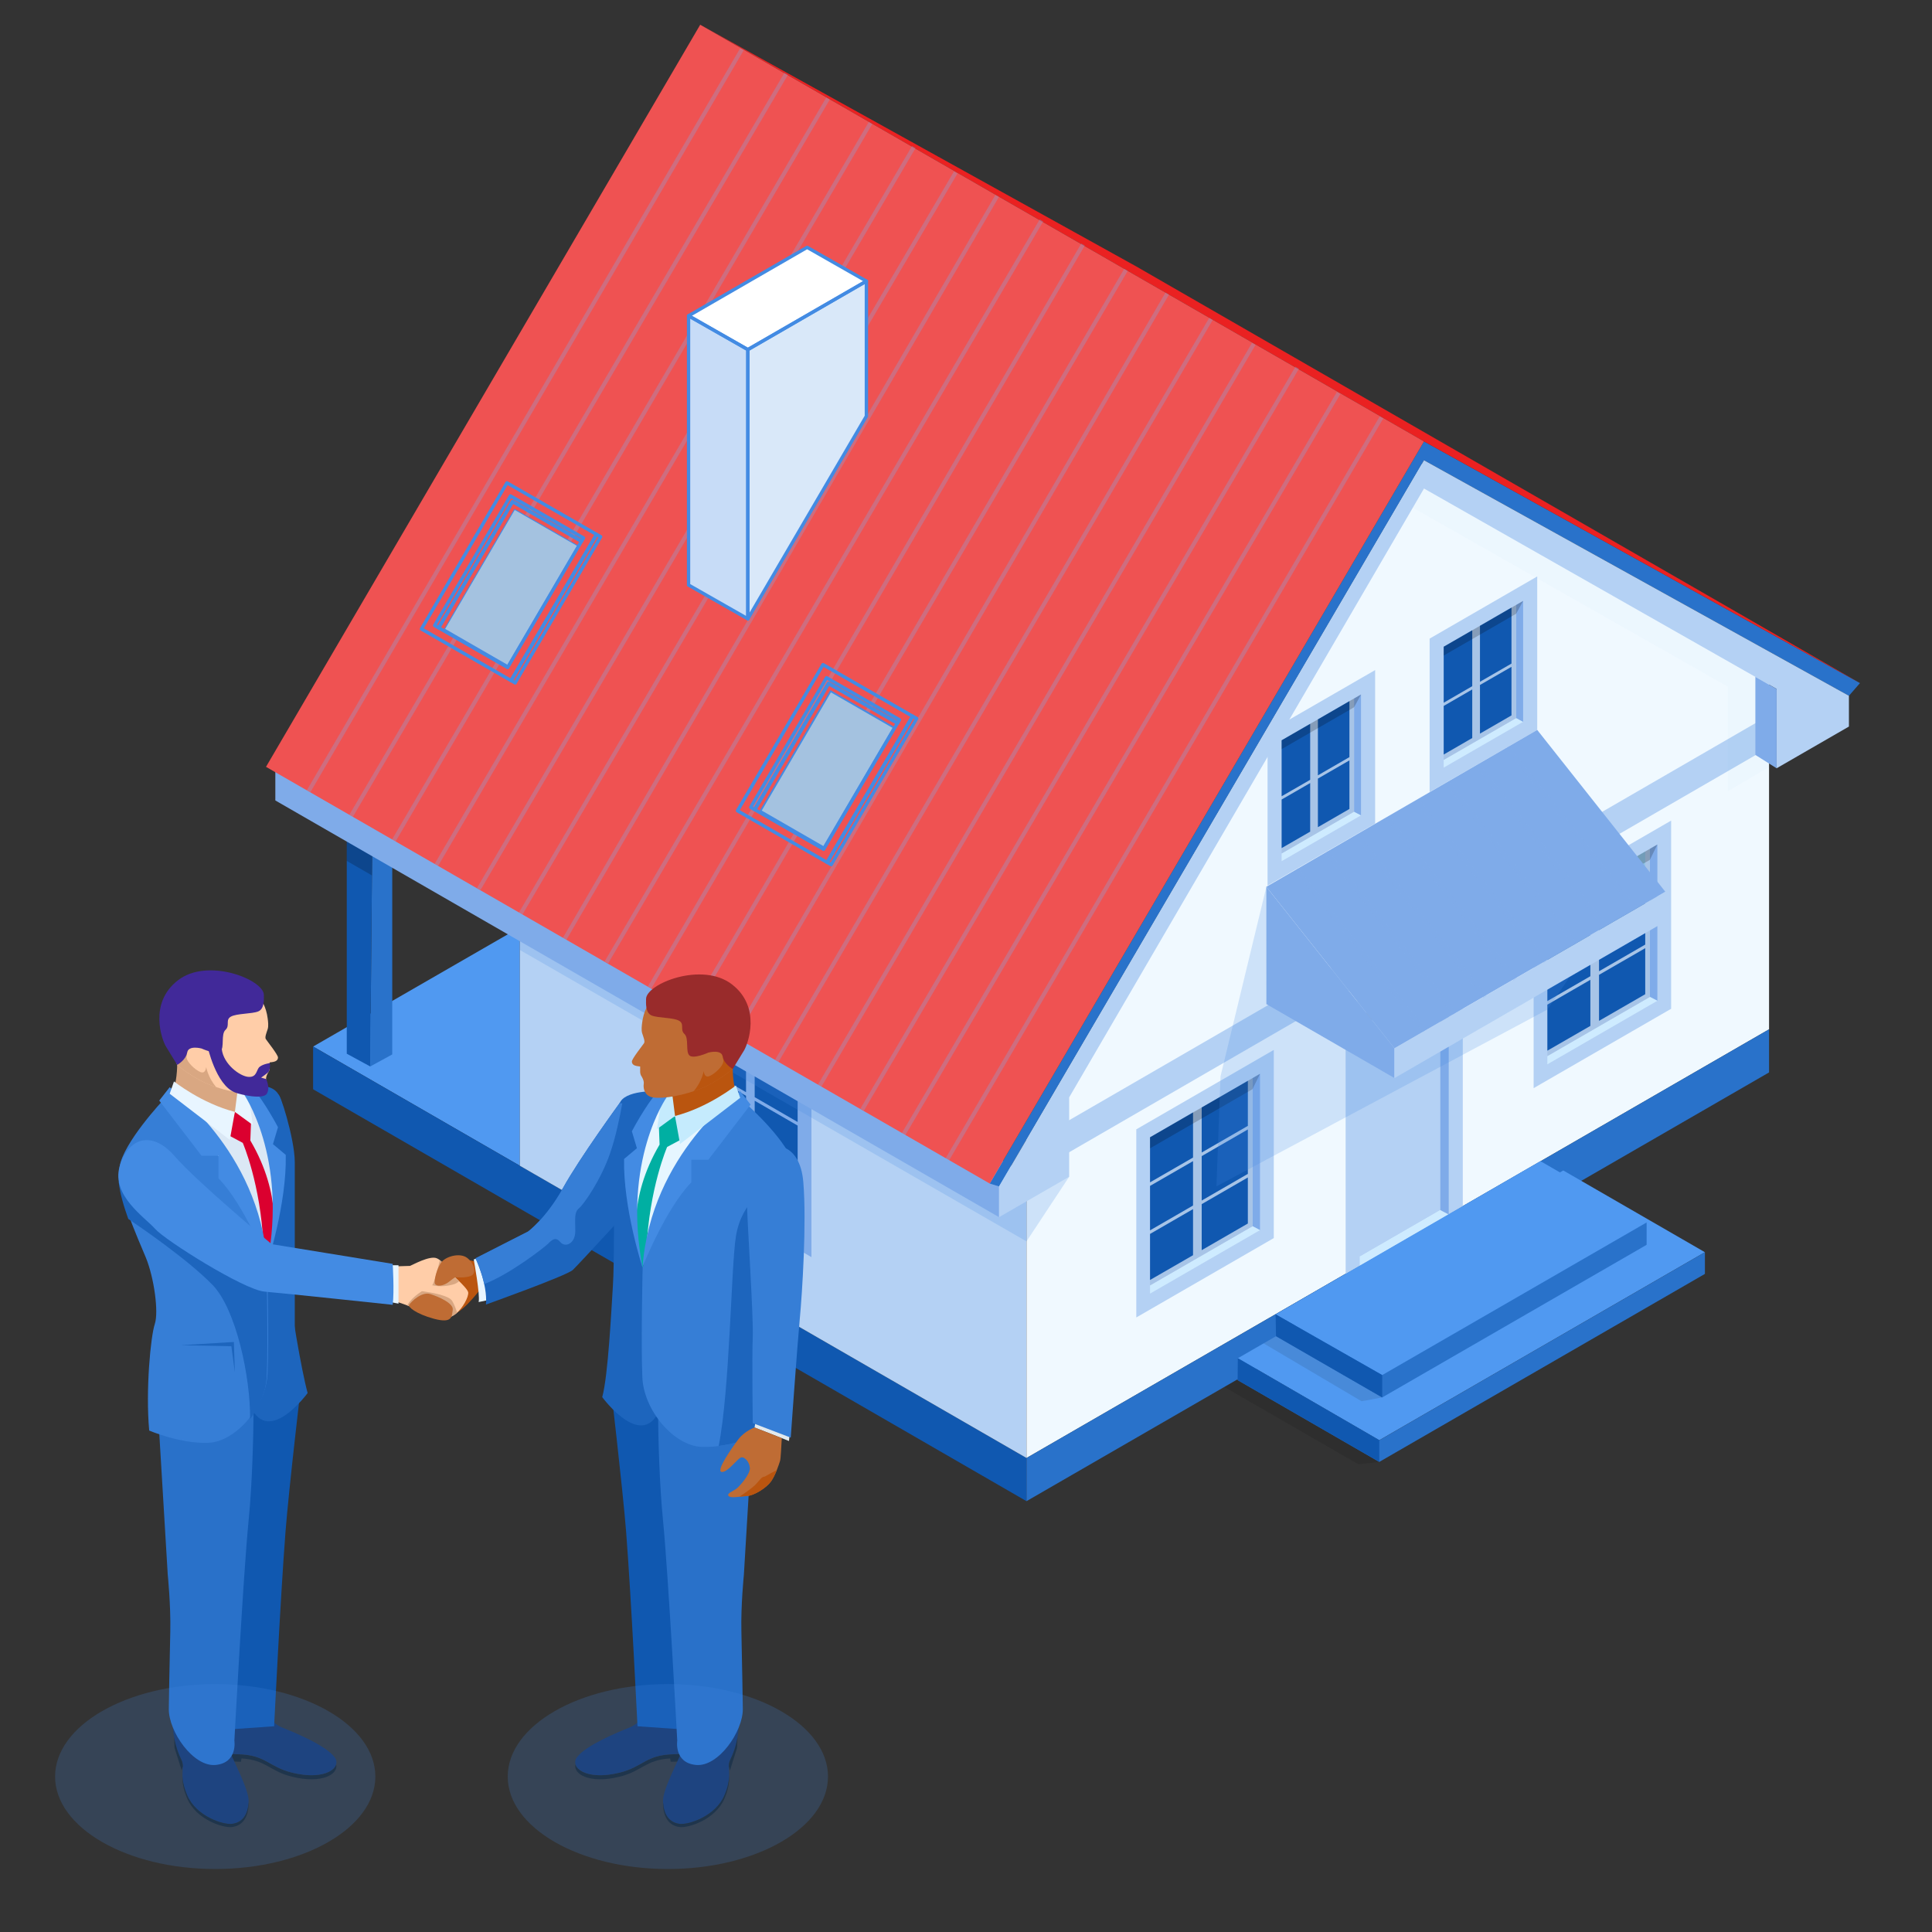 <svg xmlns="http://www.w3.org/2000/svg" xmlns:xlink="http://www.w3.org/1999/xlink" id="Calque_1" x="0px" y="0px" viewBox="0 0 350 350" style="enable-background:new 0 0 350 350;" xml:space="preserve"><rect x="0" y="0" width="350" height="350" fill="#333333" stroke="none"/><style type="text/css">	.st0{fill:#7FABE9;}	.st1{opacity:0.1;}	.st2{fill:#5099F1;}	.st3{fill:#1058B0;}	.st4{fill:#B4D1F4;}	.st5{fill:#CEEBFF;}	.st6{opacity:0.2;}	.st7{fill:#F0F9FF;}	.st8{fill:#2972CA;}	.st9{opacity:0.2;fill:#438BE3;}	.st10{fill:#A7C4E7;}	.st11{fill:#8FC3E6;}	.st12{fill:#EA2121;}	.st13{fill:#EF5252;}	.st14{opacity:0.3;}	.st15{fill:#FFFFFF;}	.st16{fill:#438BE3;}	.st17{fill:#A4C2E0;}	.st18{fill:#172127;}	.st19{fill:#153368;}	.st20{fill:#2971C9;}	.st21{fill:#1D65BD;}	.st22{fill:#BA550F;}	.st23{fill:#FFCDA8;}	.st24{fill:#D9A782;}	.st25{fill:#BF6C34;}	.st26{fill:#E8F5FF;}	.st27{fill:#367ED6;}	.st28{fill:#E6F6FF;}	.st29{fill:#DBE8F5;}	.st30{fill:#DB002F;}	.st31{fill:#412999;}	.st32{fill:#00AFA2;}	.st33{fill:#C5EBFD;}	.st34{fill:#992B2B;}	.st35{fill:#E2E9ED;}	.st36{opacity:0.2;fill:#438AE2;}</style><g>	<g>		<g>			<g>				<polygon class="st0" points="293.28,131.78 289.42,129.59 289.42,143.73 293.28,146.15     "></polygon>			</g>			<polygon class="st1" points="249.87,264.84 246.09,265.27 221.79,251.26 224.21,249.86    "></polygon>			<polygon class="st2" points="56.73,189.59 94.18,211.19 94.18,168    "></polygon>			<polygon class="st3" points="56.72,189.58 56.72,197.33 185.96,271.95 185.96,264.13    "></polygon>			<g>				<polygon class="st4" points="94.18,159.77 94.18,211.19 185.96,264.13 185.96,212.79     "></polygon>			</g>			<g>				<polygon class="st0" points="122.08,213.35 147,227.74 147,193.65 122.08,179.27     "></polygon>				<polygon class="st4" points="124.58,183.59 125.94,184.38 125.94,211.2 124.58,211.91     "></polygon>				<polygon class="st5" points="125.94,211.2 144.5,221.92 144.5,223.41 124.58,211.91     "></polygon>				<polygon class="st0" points="125.94,184.38 144.5,195.09 144.5,221.92 125.94,211.2     "></polygon>				<g>					<polygon class="st3" points="126.78,193.68 135.15,198.51 135.15,206.55 126.78,201.72      "></polygon>					<polygon class="st3" points="126.78,184.86 135.15,189.69 135.15,197.86 126.78,193.03      "></polygon>					<polygon class="st3" points="144.5,211.95 136.72,207.46 136.72,199.41 144.5,203.91      "></polygon>					<polygon class="st3" points="136.72,190.6 144.5,195.09 144.5,203.26 136.72,198.76      "></polygon>					<polygon class="st3" points="135.15,207.2 135.15,215.55 126.78,210.72 126.78,202.37      "></polygon>					<polygon class="st3" points="144.5,220.95 136.72,216.45 136.72,208.11 144.5,212.6      "></polygon>				</g>				<polygon class="st6" points="124.58,183.59 144.5,195.09 144.5,197.09 125.94,186.38     "></polygon>			</g>			<g>				<polygon class="st7" points="257.55,84.09 185.96,206.44 185.96,264.13 320.48,186.47 320.48,122.02     "></polygon>			</g>			<g>				<polygon class="st8" points="71.06,150.93 67.43,153.02 67.07,193.2 71.06,191.02     "></polygon>				<polygon class="st3" points="62.82,150.36 62.82,190.89 67.07,193.2 67.43,153.02     "></polygon>				<polygon class="st6" points="62.82,155.96 67.38,158.59 67.43,153.02 62.82,150.36     "></polygon>			</g>			<polygon class="st9" points="94.18,172.1 185.96,224.89 193.69,213.18 185.96,212.79 94.18,159.77    "></polygon>			<polygon class="st0" points="180.99,220.5 49.88,145.01 49.88,139.44 180.99,214.93    "></polygon>			<polygon class="st8" points="185.96,271.95 320.48,194.28 320.48,186.47 185.96,264.13    "></polygon>			<polygon class="st4" points="185.96,213.21 320.48,135.38 320.48,129.58 185.96,207.41    "></polygon>			<g>				<polygon class="st4" points="265,218.53 243.78,230.79 243.77,182.71 265,170.45     "></polygon>				<polygon class="st5" points="260.89,219.19 246.33,227.6 246.33,229.32 262.45,220.01     "></polygon>				<polygon class="st0" points="260.89,175.77 260.89,219.19 262.45,220.01 262.45,174.88     "></polygon>				<polygon class="st4" points="260.89,175.77 246.33,184.18 246.33,227.6 260.89,219.19     "></polygon>				<polygon class="st6" points="262.45,174.88 246.33,184.18 246.33,186.08 260.89,177.67     "></polygon>			</g>			<g>				<polygon class="st2" points="308.86,226.85 283.2,212.04 224.24,246.06 249.87,260.91     "></polygon>				<polygon class="st8" points="249.87,260.91 224.24,246.06 224.21,250.02 249.87,264.84 308.86,230.78 308.86,226.85     "></polygon>				<polygon class="st2" points="298.3,221.46 279.06,210.35 231.09,238.11 250.4,249.11     "></polygon>				<polygon class="st8" points="250.4,249.11 231.09,238.11 231.16,242.06 250.4,253.16 298.3,225.51 298.3,221.46     "></polygon>				<polygon class="st3" points="224.24,246.06 224.21,250.02 249.87,264.84 249.87,260.91     "></polygon>				<polygon class="st3" points="231.09,238.11 231.16,242.06 250.4,253.16 250.4,249.11     "></polygon>			</g>			<g>				<polygon class="st4" points="278.48,104.43 258.99,115.69 258.99,143.49 278.48,132.23     "></polygon>				<polygon class="st5" points="274.67,130.08 261.54,137.66 261.54,139.06 275.93,130.76     "></polygon>				<polygon class="st0" points="274.67,109.59 274.67,130.08 275.93,130.76 275.93,108.86     "></polygon>				<polygon class="st10" points="274.67,130.08 274.67,109.59 261.54,117.16 261.54,137.66     "></polygon>				<polygon class="st3" points="266.71,124.31 266.71,114.18 261.54,117.16 261.54,127.3     "></polygon>				<polygon class="st3" points="268.11,113.37 268.11,123.51 273.82,120.21 273.82,110.07     "></polygon>				<polygon class="st3" points="268.11,124.09 268.11,132.9 273.82,129.6 273.82,120.8     "></polygon>				<polygon class="st3" points="261.54,136.69 266.71,133.7 266.71,124.9 261.54,127.89     "></polygon>				<polygon class="st6" points="274.67,111.18 275.93,108.86 261.54,117.16 261.54,118.76     "></polygon>			</g>			<g>				<polygon class="st4" points="249.12,121.39 229.63,132.64 229.63,160.44 249.12,149.19     "></polygon>				<polygon class="st5" points="245.3,147.04 232.18,154.61 232.18,156.01 246.56,147.71     "></polygon>				<polygon class="st0" points="245.3,126.54 245.3,147.04 246.56,147.71 246.56,125.81     "></polygon>				<polygon class="st10" points="245.3,147.04 245.3,126.54 232.18,134.11 232.18,154.61     "></polygon>				<polygon class="st3" points="237.35,141.27 237.35,131.13 232.18,134.11 232.18,144.25     "></polygon>				<polygon class="st3" points="238.75,130.32 238.75,140.46 244.46,137.16 244.46,127.02     "></polygon>				<polygon class="st3" points="238.75,141.05 238.75,149.85 244.46,146.55 244.46,137.75     "></polygon>				<polygon class="st3" points="232.18,153.64 237.35,150.66 237.35,141.86 232.18,144.84     "></polygon>				<polygon class="st6" points="245.3,128.13 246.56,125.81 232.18,134.11 232.18,135.71     "></polygon>			</g>			<g>				<polygon class="st4" points="302.74,182.75 277.83,197.13 277.83,163.05 302.74,148.66     "></polygon>				<polygon class="st0" points="300.25,152.99 298.89,153.77 298.89,180.6 300.25,181.3     "></polygon>				<polygon class="st5" points="298.89,180.6 280.32,191.32 280.32,192.81 300.25,181.3     "></polygon>				<polygon class="st10" points="298.89,153.77 280.32,164.49 280.32,191.32 298.89,180.6     "></polygon>				<g>					<polygon class="st3" points="298.05,163.07 289.68,167.9 289.68,175.95 298.05,171.12      "></polygon>					<polygon class="st11" points="298.05,154.26 289.68,159.09 289.68,167.25 298.05,162.42      "></polygon>					<polygon class="st3" points="280.32,181.35 288.11,176.85 288.11,168.81 280.32,173.31      "></polygon>					<polygon class="st11" points="288.11,159.99 280.32,164.49 280.32,172.65 288.11,168.16      "></polygon>					<polygon class="st3" points="289.68,176.6 289.68,184.94 298.05,180.11 298.05,171.77      "></polygon>					<polygon class="st3" points="280.32,190.34 288.11,185.85 288.11,177.5 280.32,182      "></polygon>				</g>				<polygon class="st6" points="300.25,152.99 280.32,164.49 280.32,166.49 298.89,155.77     "></polygon>			</g>			<g>				<polygon class="st4" points="230.76,224.29 205.85,238.67 205.85,204.59 230.76,190.2     "></polygon>				<polygon class="st0" points="228.26,194.53 226.91,195.31 226.91,222.14 228.26,222.85     "></polygon>				<polygon class="st5" points="226.91,222.14 208.34,232.86 208.34,234.35 228.26,222.85     "></polygon>				<polygon class="st10" points="226.91,195.31 208.34,206.03 208.34,232.86 226.91,222.14     "></polygon>				<g>					<polygon class="st3" points="226.06,204.61 217.7,209.44 217.7,217.49 226.06,212.66      "></polygon>					<polygon class="st3" points="226.06,195.8 217.7,200.63 217.7,208.79 226.06,203.96      "></polygon>					<polygon class="st3" points="208.34,222.89 216.13,218.39 216.13,210.35 208.34,214.84      "></polygon>					<polygon class="st3" points="216.13,201.53 208.34,206.03 208.34,214.19 216.13,209.7      "></polygon>					<polygon class="st3" points="217.7,218.14 217.7,226.48 226.06,221.65 226.06,213.31      "></polygon>					<polygon class="st3" points="208.34,231.88 216.13,227.39 216.13,219.04 208.34,223.54      "></polygon>				</g>				<polygon class="st6" points="228.26,194.53 208.34,206.03 208.34,208.03 226.91,197.31     "></polygon>			</g>			<polygon class="st0" points="229.41,160.65 252.62,189.91 252.62,195.31 229.41,181.91    "></polygon>			<polygon class="st0" points="301.69,161.55 252.62,189.91 229.41,160.65 278.48,132.23    "></polygon>			<polygon class="st4" points="301.69,161.55 252.62,189.91 252.62,195.31 301.69,166.94    "></polygon>			<polygon class="st8" points="336.95,123.75 257.97,79.97 179.3,214.41 180.99,214.93 257.97,83.38 334.95,126.05    "></polygon>			<polygon class="st12" points="336.95,123.75 257.97,79.97 126.85,4.48 205.83,48.26    "></polygon>			<polygon class="st9" points="280.32,182.9 220.37,214.92 221.11,194.98 229.44,160.55 229.41,181.91 252.62,195.31     284.41,176.91    "></polygon>			<g class="st1">				<polygon class="st9" points="318,136.76 318,122.62 257.97,88.5 255.95,91.97 313,124.39 313,143.34 320.48,138.96      320.48,138.32     "></polygon>			</g>			<polygon class="st4" points="257.97,83.38 180.99,214.93 180.99,220.5 193.69,213.18 193.69,198.8 257.97,88.5 321.85,124.81     321.85,139.18 334.95,131.62 334.95,126.05    "></polygon>			<polygon class="st13" points="179.3,214.41 48.19,138.92 126.85,4.48 257.97,79.97    "></polygon>			<g class="st14">				<g>											<rect x="133.04" y="142.38" transform="matrix(0.505 -0.863 0.863 0.505 -18.774 252.779)" class="st0" width="155.77" height="0.74"></rect>				</g>				<g>											<rect x="125.33" y="137.94" transform="matrix(0.506 -0.862 0.862 0.506 -18.952 243.518)" class="st0" width="155.77" height="0.74"></rect>				</g>				<g>											<rect x="117.61" y="133.5" transform="matrix(0.506 -0.863 0.863 0.506 -18.867 234.808)" class="st0" width="155.77" height="0.74"></rect>				</g>				<g>											<rect x="109.9" y="129.06" transform="matrix(0.505 -0.863 0.863 0.505 -18.732 226.208)" class="st0" width="155.77" height="0.74"></rect>				</g>				<g>											<rect x="102.19" y="124.62" transform="matrix(0.505 -0.863 0.863 0.505 -18.756 217.27)" class="st0" width="155.77" height="0.74"></rect>				</g>				<g>											<rect x="94.48" y="120.18" transform="matrix(0.503 -0.864 0.864 0.503 -18.577 208.768)" class="st0" width="155.77" height="0.74"></rect>				</g>				<g>					<polygon class="st0" points="125.64,183.52 125,183.14 203.66,48.7 204.3,49.07      "></polygon>				</g>				<g>											<rect x="79.05" y="111.29" transform="matrix(0.504 -0.864 0.864 0.504 -18.62 190.903)" class="st0" width="155.77" height="0.74"></rect>				</g>				<g>											<rect x="71.34" y="106.85" transform="matrix(0.506 -0.863 0.863 0.506 -18.776 181.667)" class="st0" width="155.77" height="0.74"></rect>				</g>				<g>											<rect x="63.63" y="102.41" transform="matrix(0.503 -0.864 0.864 0.503 -18.518 173.36)" class="st0" width="155.77" height="0.74"></rect>				</g>				<g>											<rect x="55.91" y="97.97" transform="matrix(0.506 -0.862 0.862 0.506 -18.744 163.952)" class="st0" width="155.77" height="0.74"></rect>				</g>				<g>											<rect x="48.2" y="93.53" transform="matrix(0.506 -0.863 0.863 0.506 -18.704 155.15)" class="st0" width="155.77" height="0.74"></rect>				</g>				<g>											<rect x="40.49" y="89.09" transform="matrix(0.505 -0.863 0.863 0.505 -18.613 146.478)" class="st0" width="155.77" height="0.74"></rect>				</g>				<g>											<rect x="32.78" y="84.65" transform="matrix(0.505 -0.863 0.863 0.505 -18.592 137.635)" class="st0" width="155.77" height="0.74"></rect>				</g>				<g>											<rect x="25.06" y="80.21" transform="matrix(0.506 -0.863 0.863 0.506 -18.623 128.664)" class="st0" width="155.77" height="0.74"></rect>				</g>				<g>											<rect x="17.35" y="75.77" transform="matrix(0.504 -0.863 0.863 0.504 -18.552 119.952)" class="st0" width="155.77" height="0.74"></rect>				</g>			</g>			<g class="st6">				<g>					<polygon class="st0" points="257.79,186.99 234.57,157.72 235.15,157.26 258.37,186.53      "></polygon>				</g>				<g>					<polygon class="st0" points="263.24,183.84 240.03,154.57 240.61,154.1 263.82,183.38      "></polygon>				</g>				<g>											<rect x="257" y="147.13" transform="matrix(0.784 -0.621 0.621 0.784 -47.321 195.778)" class="st0" width="0.74" height="37.37"></rect>				</g>				<g>											<rect x="262.46" y="143.98" transform="matrix(0.784 -0.621 0.621 0.784 -44.184 198.464)" class="st0" width="0.74" height="37.37"></rect>				</g>				<g>											<rect x="267.91" y="140.82" transform="matrix(0.784 -0.621 0.621 0.784 -41.049 201.139)" class="st0" width="0.74" height="37.37"></rect>				</g>				<g>											<rect x="273.36" y="137.66" transform="matrix(0.784 -0.621 0.621 0.784 -37.914 203.817)" class="st0" width="0.74" height="37.38"></rect>				</g>				<g>											<rect x="278.81" y="134.51" transform="matrix(0.784 -0.621 0.621 0.784 -34.784 206.471)" class="st0" width="0.74" height="37.38"></rect>				</g>				<g>											<rect x="284.26" y="131.35" transform="matrix(0.784 -0.621 0.621 0.784 -31.648 209.165)" class="st0" width="0.74" height="37.39"></rect>				</g>			</g>			<polygon class="st1" points="250.4,253.16 246.66,253.85 228.91,243.36 231.16,242.06    "></polygon>			<polygon class="st0" points="321.85,139.18 318,136.76 318,122.62 321.85,124.81    "></polygon>		</g>		<g>			<polygon class="st15" points="146.22,44.81 124.74,57.21 124.74,105.99 135.48,112.11 156.96,75.4 156.96,50.93    "></polygon>			<g class="st6">				<polygon class="st16" points="135.48,112.11 135.48,63.33 156.96,50.93 156.96,75.4     "></polygon>			</g>			<g class="st14">				<polygon class="st16" points="124.74,105.99 124.74,57.21 135.48,63.33 135.48,112.11     "></polygon>			</g>			<polygon class="st17" points="137.79,146.9 150.47,125.22 161.89,131.8 149.21,153.48    "></polygon>			<polygon class="st16" points="80.54,113.96 93.22,92.29 104.64,98.87 91.96,120.54    "></polygon>			<g>				<polygon class="st17" points="80.54,113.96 93.22,92.29 104.64,98.87 91.96,120.54     "></polygon>				<path class="st16" d="M91.96,120.62c-0.01,0-0.03,0-0.04-0.01l-11.42-6.58c-0.02-0.01-0.03-0.03-0.04-0.05s0-0.04,0.01-0.06     l12.68-21.68c0.02-0.04,0.07-0.05,0.11-0.03l11.42,6.58c0.02,0.01,0.03,0.03,0.04,0.05c0.01,0.02,0,0.04-0.01,0.06l-12.68,21.68     C92.02,120.61,91.99,120.62,91.96,120.62z M80.65,113.93l11.28,6.5l12.6-21.54l-11.28-6.5L80.65,113.93z"></path>			</g>			<g>				<path class="st16" d="M149.84,156.53c-0.05,0-0.1-0.01-0.15-0.04l-16.24-9.35c-0.07-0.04-0.12-0.11-0.14-0.19     c-0.02-0.08-0.01-0.16,0.03-0.23l15.49-26.47c0.08-0.14,0.27-0.19,0.41-0.11l16.24,9.35c0.07,0.04,0.12,0.11,0.14,0.19     c0.02,0.08,0.01,0.16-0.03,0.23l-15.49,26.47C150.05,156.48,149.94,156.53,149.84,156.53z M134.02,146.77l15.71,9.05     l15.18-25.95l-15.71-9.05L134.02,146.77z"></path>			</g>			<g>				<path class="st16" d="M150.58,156.95c-0.05,0-0.1-0.01-0.15-0.04l-0.74-0.43c-0.07-0.04-0.12-0.11-0.14-0.19     c-0.02-0.08-0.01-0.16,0.03-0.23l15.49-26.47c0.08-0.14,0.27-0.19,0.41-0.11l0.74,0.42c0.07,0.04,0.12,0.11,0.14,0.18     c0.02,0.08,0.01,0.16-0.03,0.23l-15.49,26.47C150.79,156.9,150.68,156.95,150.58,156.95z M150.26,156.12l0.22,0.12l15.18-25.95     l-0.21-0.12L150.26,156.12z"></path>			</g>			<g>				<path class="st16" d="M136.72,146.97c-0.05,0-0.1-0.01-0.15-0.04l-0.73-0.42c-0.07-0.04-0.12-0.11-0.14-0.18     c-0.02-0.08-0.01-0.16,0.03-0.23l13.74-23.47c0.08-0.14,0.27-0.19,0.41-0.11l13.23,7.62c0.07,0.04,0.12,0.11,0.14,0.19     c0.02,0.08,0.01,0.16-0.03,0.23l-0.36,0.61c-0.08,0.14-0.27,0.19-0.41,0.11l-12.23-7.04l-13.23,22.6     C136.92,146.92,136.82,146.97,136.72,146.97z M136.4,146.13l0.21,0.12l13.23-22.6c0.08-0.14,0.27-0.19,0.41-0.11l12.23,7.04     l0.05-0.09l-12.7-7.31L136.4,146.13z"></path>			</g>			<g>				<path class="st16" d="M149.21,154.16c-0.05,0-0.1-0.01-0.15-0.04l-12.49-7.19c-0.07-0.04-0.12-0.11-0.14-0.19     c-0.02-0.08-0.01-0.16,0.03-0.23l13.38-22.86c0.08-0.14,0.27-0.19,0.41-0.11l12.49,7.19c0.07,0.04,0.12,0.11,0.14,0.19     c0.02,0.08,0.01,0.16-0.03,0.23l-13.38,22.86C149.42,154.11,149.31,154.16,149.21,154.16z M137.13,146.56l11.97,6.89     l13.07-22.34l-11.97-6.89L137.13,146.56z"></path>			</g>			<g>				<path class="st16" d="M149.21,153.63c-0.03,0-0.05-0.01-0.08-0.02l-11.42-6.58c-0.04-0.02-0.06-0.05-0.07-0.09     c-0.01-0.04,0-0.08,0.02-0.12l12.68-21.68c0.04-0.07,0.13-0.1,0.21-0.06l11.42,6.58c0.03,0.02,0.06,0.05,0.07,0.09     c0.01,0.04,0,0.08-0.02,0.12l-12.68,21.68C149.31,153.6,149.26,153.63,149.21,153.63z M138,146.84l11.16,6.43l12.53-21.41     l-11.16-6.43L138,146.84z"></path>			</g>			<g>				<path class="st16" d="M92.59,123.6c-0.05,0-0.1-0.01-0.15-0.04l-16.24-9.35c-0.07-0.04-0.12-0.11-0.14-0.19     c-0.02-0.08-0.01-0.16,0.03-0.23l15.49-26.47c0.08-0.14,0.27-0.19,0.41-0.11l16.24,9.35c0.07,0.04,0.12,0.11,0.14,0.19     c0.02,0.08,0.01,0.16-0.03,0.23l-15.49,26.47C92.8,123.54,92.69,123.6,92.59,123.6z M76.77,113.83l15.71,9.05l15.18-25.95     l-15.71-9.05L76.77,113.83z"></path>			</g>			<g>				<path class="st16" d="M93.33,124.02c-0.05,0-0.1-0.01-0.15-0.04l-0.74-0.43c-0.07-0.04-0.12-0.11-0.14-0.19     c-0.02-0.08-0.01-0.16,0.03-0.23l15.49-26.47c0.08-0.14,0.27-0.19,0.41-0.11l0.74,0.42c0.07,0.04,0.12,0.11,0.14,0.18     c0.02,0.08,0.01,0.16-0.03,0.23l-15.49,26.47C93.54,123.97,93.43,124.02,93.33,124.02z M93.01,123.18l0.21,0.12l15.18-25.95     l-0.21-0.12L93.01,123.18z"></path>			</g>			<g>				<path class="st16" d="M79.47,114.04c-0.05,0-0.1-0.01-0.15-0.04l-0.73-0.42c-0.07-0.04-0.12-0.11-0.14-0.19     c-0.02-0.08-0.01-0.16,0.03-0.23l13.74-23.47c0.08-0.14,0.27-0.19,0.41-0.11l13.23,7.62c0.07,0.04,0.12,0.11,0.14,0.18     c0.02,0.08,0.01,0.16-0.03,0.23l-0.36,0.61c-0.08,0.14-0.27,0.19-0.41,0.11l-12.23-7.04l-13.22,22.6     C79.67,113.98,79.57,114.04,79.47,114.04z M79.15,113.2l0.21,0.12l13.22-22.6c0.08-0.14,0.27-0.19,0.41-0.11l12.23,7.04     l0.05-0.09l-12.7-7.31L79.15,113.2z"></path>			</g>			<g>				<path class="st16" d="M91.96,121.23c-0.05,0-0.1-0.01-0.15-0.04L79.32,114c-0.07-0.04-0.12-0.11-0.14-0.19     c-0.02-0.08-0.01-0.16,0.03-0.23l13.38-22.86c0.08-0.14,0.27-0.19,0.41-0.11l12.49,7.19c0.07,0.04,0.12,0.11,0.14,0.19     c0.02,0.08,0.01,0.16-0.03,0.23l-13.38,22.86C92.17,121.17,92.06,121.23,91.96,121.23z M79.88,113.62l11.97,6.89l13.07-22.34     l-11.97-6.89L79.88,113.62z"></path>			</g>			<g>				<g>					<path class="st16" d="M135.48,112.41c-0.03,0-0.05,0-0.08-0.01c-0.13-0.04-0.22-0.16-0.22-0.29l0-48.78      c0-0.11,0.06-0.21,0.15-0.26l21.48-12.4c0.09-0.05,0.21-0.05,0.3,0c0.09,0.05,0.15,0.15,0.15,0.26V75.4      c0,0.05-0.01,0.11-0.04,0.15l-21.48,36.71C135.69,112.35,135.59,112.41,135.48,112.41z M135.78,63.51l0,47.48l20.87-35.68      V51.45L135.78,63.51z"></path>				</g>			</g>			<g>				<path class="st16" d="M135.48,63.63c-0.05,0-0.1-0.01-0.15-0.04l-10.74-6.12c-0.09-0.05-0.15-0.15-0.15-0.26     c0-0.11,0.06-0.21,0.15-0.26l21.48-12.4c0.09-0.05,0.21-0.05,0.3,0l10.74,6.12c0.09,0.05,0.15,0.15,0.15,0.26     c0,0.11-0.06,0.21-0.15,0.26l-21.48,12.4C135.58,63.62,135.53,63.63,135.48,63.63z M125.35,57.21l10.13,5.77l20.87-12.05     l-10.13-5.77L125.35,57.21z"></path>			</g>			<g>				<g>					<path class="st16" d="M135.49,112.41c0,0-0.01,0-0.01,0c-0.05,0-0.1-0.01-0.15-0.04l-10.74-6.12      c-0.09-0.05-0.15-0.15-0.15-0.26l0-48.78c0-0.11,0.06-0.21,0.15-0.26c0.09-0.05,0.21-0.05,0.3,0l10.74,6.12      c0.09,0.05,0.15,0.15,0.15,0.26l0,48.69c0.01,0.03,0.01,0.06,0.01,0.08C135.79,112.27,135.66,112.41,135.49,112.41z       M125.04,105.81l10.13,5.77l0-48.08l-10.13-5.77L125.04,105.81z"></path>				</g>			</g>		</g>	</g>	<g>		<g>			<path class="st18" d="M122.06,317.8c-5.07,0.09-5.54,2.29-9.86,3.35c-4.73,1.15-7.54-0.08-7.94-1.53    c-0.48,1.7,2.43,3.61,7.94,2.26c4.12-1.01,4.74-3.06,9.2-3.32l0.1,0.6c0,0,5.58,0,7.45-1.58v-1l-0.26-0.51    C127.75,316.74,125.18,317.74,122.06,317.8z"></path>			<g>				<path class="st19" d="M124.45,311.96c0,0,0.26,2.13-0.59,4.48c-0.85,2.35-3.82,7.68-3.75,9.89c0.07,2.21,0.99,3.86,3.05,4.09     c1.58,0.17,6.45-1.34,8.08-5.18c1.64-3.84,0.24-4.89,1.1-6.53c0.85-1.64,1.86-5.11,1.29-7.67     C133.06,308.47,124.45,311.96,124.45,311.96z"></path>				<g>					<path class="st18" d="M131.24,325.23c-1.64,3.84-6.51,5.36-8.08,5.18c-1.98-0.22-2.91-1.77-3.03-3.86      c-0.01,0.12-0.02,0.24-0.01,0.35c0.07,2.2,0.99,3.86,3.05,4.09c1.58,0.18,6.45-1.34,8.08-5.18c0.79-1.86,0.87-3.07,0.84-4      C132.05,322.65,131.88,323.73,131.24,325.23z"></path>					<path class="st18" d="M132.33,318.71c-0.3,0.58-0.32,1.09-0.3,1.67c0.01-0.12,0.02-0.25,0.04-0.37l0.16,0.74l1.3-4.11      l0.08-1.91C133.34,316.3,132.81,317.79,132.33,318.71z"></path>				</g>			</g>			<path class="st19" d="M127.83,310.12l-10.42-0.47h-0.23c0,0-0.93,2.42-3.12,3.3c-2.19,0.88-7.91,3.21-9.54,5.4    c-1.33,1.79,1.58,4.28,7.68,2.79c4.32-1.06,4.79-3.26,9.86-3.35c3.47-0.06,6.28-1.3,6.89-1.95L127.83,310.12z"></path>			<path class="st3" d="M113.43,277.52c-0.61-7.8-2.94-27.64-2.94-27.64l8.77-1.73l5.98,26.65l3.65,38.86l-13.4-0.93    C115.48,312.73,114.38,289.82,113.43,277.52z"></path>			<path class="st20" d="M134.76,285.29l2.32-38.67l-17.82-3.58c0,0-0.46,19.09,0.85,32.39c0.98,9.95,2.58,39.9,2.58,39.9    s-0.64,4.03,3.41,4.41c4.05,0.38,8.52-6.08,8.47-10.17c-0.03-2.53-0.11-6.63-0.26-14.06    C134.2,290.79,134.76,285.29,134.76,285.29z"></path>		</g>		<g>			<path class="st18" d="M43.09,317.8c5.07,0.09,5.54,2.29,9.86,3.35c4.73,1.15,7.54-0.08,7.94-1.53c0.48,1.7-2.43,3.61-7.94,2.26    c-4.12-1.01-4.74-3.06-9.2-3.32l-0.1,0.6c0,0-5.58,0-7.45-1.58v-1l0.26-0.51C37.4,316.74,39.98,317.74,43.09,317.8z"></path>			<g>				<path class="st19" d="M40.7,311.96c0,0-0.26,2.13,0.59,4.48c0.85,2.35,3.82,7.68,3.75,9.89c-0.07,2.21-1,3.86-3.05,4.09     c-1.58,0.17-6.45-1.34-8.08-5.18c-1.64-3.84-0.25-4.89-1.1-6.53c-0.85-1.64-1.86-5.11-1.29-7.67     C32.1,308.47,40.7,311.96,40.7,311.96z"></path>				<g>					<path class="st18" d="M33.92,325.23c1.64,3.84,6.51,5.36,8.08,5.18c1.98-0.22,2.91-1.77,3.03-3.86      c0.01,0.12,0.02,0.24,0.01,0.35c-0.07,2.2-1,3.86-3.05,4.09c-1.58,0.18-6.45-1.34-8.08-5.18c-0.79-1.86-0.87-3.07-0.84-4      C33.1,322.65,33.27,323.73,33.92,325.23z"></path>					<path class="st18" d="M32.82,318.71c0.3,0.58,0.32,1.09,0.3,1.67c-0.01-0.12-0.02-0.25-0.04-0.37l-0.16,0.74l-1.3-4.11      l-0.08-1.91C31.81,316.3,32.34,317.79,32.82,318.71z"></path>				</g>			</g>			<path class="st19" d="M37.32,310.12l10.42-0.47h0.23c0,0,0.93,2.42,3.12,3.3c2.19,0.88,7.91,3.21,9.54,5.4    c1.33,1.79-1.58,4.28-7.68,2.79c-4.32-1.06-4.79-3.26-9.86-3.35c-3.47-0.06-6.28-1.3-6.89-1.95L37.32,310.12z"></path>			<path class="st3" d="M51.72,277.52c0.6-7.8,2.94-27.64,2.94-27.64l-8.77-1.73l-5.98,26.65l-3.65,38.86l13.4-0.93    C49.67,312.73,50.77,289.82,51.72,277.52z"></path>			<path class="st20" d="M30.39,285.29l-2.32-38.67l17.82-3.58c0,0,0.46,19.09-0.85,32.39c-0.98,9.95-2.58,39.9-2.58,39.9    s0.64,4.03-3.41,4.41c-4.05,0.38-8.52-6.08-8.47-10.17c0.03-2.53,0.11-6.63,0.27-14.06C30.95,290.79,30.39,285.29,30.39,285.29z"></path>		</g>		<path class="st21" d="M50.37,198.37c0.18-1.1,3.03,7.94,3.03,12.14c0,4.2,0,34.8,0,34.8S48.81,207.72,50.37,198.37z"></path>		<g>			<path class="st22" d="M83.35,228.03c0.95,0.12,2.92,0.52,2.92,0.52l1.22,4.35c0,0-3.12,4.52-5.6,5.34    c-2.47,0.82-3.67-7.3-3.67-7.3L83.35,228.03z"></path>			<path class="st23" d="M74.28,229.33c0.42-0.15,3.6-1.95,4.87-1.37c1.27,0.57,1.85,2.15,1.85,2.15s3.72,3.17,3.82,4.02    c0.1,0.85-1,2.82-2.15,3.8c-1.15,0.97-3.17,1.47-5.12,0.27c-1.95-1.2-5.67-2.37-5.67-2.37L72,229.4L74.28,229.33z"></path>			<g>				<path class="st24" d="M81.89,235.63c-0.63-0.96-3.77-1.49-5.46-1.72c-0.95,0.61-2.04,1.48-2.66,2.57     c1.21,0.45,2.74,1.08,3.78,1.72c1.95,1.2,3.97,0.7,5.12-0.27c0.05-0.04,0.1-0.09,0.15-0.14     C82.53,236.93,82.2,236.11,81.89,235.63z"></path>				<path class="st24" d="M82.26,232.64c0.27-0.08,0.6-0.28,0.94-0.53c-1.04-1.02-2.2-2-2.2-2s-0.42-1.14-1.32-1.83     c-0.26,1.12-0.97,4.05-1.38,4.56C79.84,233.18,81.25,232.95,82.26,232.64z"></path>			</g>			<path class="st25" d="M82.44,231.39c0,0-0.52,0.34-1.14,0.84c-0.62,0.5-1.87,1-2.45,0.42c-0.38-0.38,0.32-3.19,1.27-4.16    c0.95-0.97,3.25-1.53,4.47-0.64c1.22,0.89,1.78,2.64,0.9,3.19C84.62,231.58,82.44,231.39,82.44,231.39z"></path>			<path class="st25" d="M74.11,236.41c0.43-0.69,2.34-2.46,3.84-1.98c1.5,0.47,4.24,1.67,4.07,2.85c-0.17,1.18-0.02,2.53-3.39,1.63    C75.26,238,73.9,236.73,74.11,236.41z"></path>		</g>		<path class="st26" d="M86.44,228.06c0,0-0.62-0.01-0.61,0.14c0.01,0.15,1.18,6.33,0.88,7.68l2.45-0.51   C89.16,235.36,87.77,229.68,86.44,228.06z"></path>		<path class="st21" d="M115.17,200.09l-2.93-0.24c0,0-7.19,9.85-10.24,15.35c-3.05,5.5-6.34,7.9-6.34,7.9l-9.52,4.85   c0,0,2.22,4.6,1.9,8.38c0,0,14.6-5.22,15.72-6.26c1.12-1.04,13.12-14.14,13.12-14.14L115.17,200.09z"></path>		<path class="st21" d="M111.03,233.01c0.27-4.1,0.19-14.96,0.19-20.2c0-5.24-0.25-11.08,1.21-13.29c1.46-2.21,7.36-1.83,7.36-1.83   l-3.38,7.5c-0.96,1.55-1.6,7.12-1.95,9.95c-0.35,2.82,2,14.36,2,14.36l3.33,25.15c-3.09,8.87-10.69-1.55-10.69-1.55   C110.18,249.21,110.76,237.11,111.03,233.01z"></path>		<path class="st27" d="M135.32,200.09c0,0,7.86,6.99,8.53,11.36c0.67,4.37-3.96,13.51-5.44,17.13c-1.48,3.63-2.35,9.81-1.61,12.03   c0.74,2.22,1.68,11.89,1.01,19.29c0,0-5.64,2.42-10.69,2.22c-5.04-0.2-10.48-6.58-10.75-12.57c-0.27-5.98,0.05-19.84,0.05-19.84   s3.11-12.48,6.47-17.99C126.24,206.2,135.32,200.09,135.32,200.09z"></path>		<path class="st21" d="M52.3,232.28c-0.27-4.1-0.47-15.25-0.47-20.5c0-5.24,0-11.42-1.46-13.64c-1.46-2.21-5.32-1.19-5.32-1.19   l3.38,7.5c0.96,1.55,1.6,7.12,1.95,9.95c0.35,2.82-2,14.36-2,14.36l-3.33,25.15c3.09,8.87,10.68-1.55,10.68-1.55   C54.65,248.47,52.57,236.38,52.3,232.28z"></path>		<path class="st27" d="M29.52,199.35c0,0-7.19,7.66-7.86,12.03c-0.67,4.37,3.29,12.84,4.77,16.46c1.48,3.63,2.35,9.81,1.61,12.03   c-0.74,2.22-1.68,11.89-1.01,19.29c0,0,5.65,2.42,10.69,2.22c5.04-0.2,10.48-6.59,10.75-12.57c0.27-5.98-0.05-19.84-0.05-19.84   s-3.11-12.48-6.47-17.99C38.59,205.46,29.52,199.35,29.52,199.35z"></path>		<path class="st21" d="M21.5,214.06c0.2,2.02,0.9,4.43,1.74,6.76c2.4,1.62,10.87,7.43,15.26,11.95c4.25,4.38,6.87,16.58,6.81,24.31   c1.72-2.26,2.9-5.04,3.02-7.75c0.27-5.98-0.05-19.84-0.05-19.84s-0.12-0.47-0.33-1.26l-5.83-2.54L21.5,214.06z"></path>		<path class="st24" d="M38.76,194.25l-6.66-1.35c0,0-0.01,3.7-1.04,5.24c-1.04,1.55,8.07,8.4,12.03,6.99   c3.95-1.42,1.45-8.41,1.45-8.41L38.76,194.25z"></path>		<path class="st22" d="M126.08,194.99l6.66-1.35c0,0,0.01,3.7,1.04,5.24c1.04,1.55-8.07,8.4-12.03,6.98   c-3.95-1.42-1.45-8.41-1.45-8.41L126.08,194.99z"></path>		<path class="st28" d="M133.21,199.85c0,0-8.77,3.7-10.92,2.32c-2.16-1.38-2.94-2.8-2.94-2.8s-7.03,8.07-2.82,29.63   c0.81-2.84,5.03-16.86,11.14-22.25C134.47,200.73,133.21,199.85,133.21,199.85z"></path>		<path class="st29" d="M31.63,199.85c0,0,8.76,3.7,10.92,2.32c2.16-1.38,2.94-2.8,2.94-2.8s7.03,8.07,2.83,29.63   c-0.81-2.84-5.03-16.86-11.14-22.25C30.37,200.73,31.63,199.85,31.63,199.85z"></path>		<polygon class="st26" points="70.1,229.21 72.19,229.21 72.19,236.17 70.48,235.83   "></polygon>		<path class="st30" d="M41.32,205.62l2.66,1.42c0,0,3.24,7.41,3.75,18.6l0.69,3.32l0.96-4.31c0,0,1.87-8.02-4.03-18.04l0.14-3.65   l-2.94-1.53L41.32,205.62z"></path>		<polygon class="st26" points="44.93,197.91 43,197.91 42.55,201.43 45.81,203.81   "></polygon>		<path class="st23" d="M48.49,184.48c0.07,0.57,0.19,1.37,0,1.97c-0.19,0.6-0.55,1.44-0.34,1.78c0.21,0.34,2.21,2.83,2.21,3.34   c0,0.52-0.44,0.73-0.87,0.81c-0.44,0.08-0.63,0.08-0.63,0.08s0,0.74,0,0.99c0,0.24-0.11,0.61-0.21,0.74   c-0.1,0.13-0.53,0.84-0.44,1.44c0.1,0.6-0.03,1.92-1.28,2.34c-1.24,0.42-4.65,0.08-8.27-1.2c-3.62-1.28-6.58-3.88-6.58-3.88   s-0.44-1.63-1.13-2.7c-0.69-1.07-3.47-6.86,1.24-11.38C36.92,174.31,47.49,176.58,48.49,184.48z"></path>		<path class="st24" d="M36.25,194.19c-1.02-0.47-2.28-1.73-2.44-2.51c-0.16-0.79,0.94-3.34,0.94-3.34l-0.98-1.81l-3.03,3.3   c0.09,0.16,0.16,0.29,0.22,0.38c0.69,1.07,1.13,2.7,1.13,2.7s2.96,2.6,6.58,3.88c0.18,0.06,0.35,0.12,0.53,0.18   c-1.49-1.68-1.85-3.67-1.85-3.67S37.27,194.66,36.25,194.19z"></path>		<path class="st31" d="M47.8,180.24c0,0.67,0.16,2.51-1.02,2.99c-1.18,0.47-3.89,0.35-4.95,0.94c-1.06,0.59-0.12,1.61-0.98,2.4   c-0.86,0.79-0.16,3.18-0.9,3.89c-0.75,0.71-3.43-0.51-3.43-0.51s-2.38-0.66-2.62,0.73c-0.24,1.39-1.8,2.23-1.8,2.23   s-1.38-2.25-2.05-3.35c-0.67-1.1-3.22-7.82,2.2-11.98C37.66,173.4,47.8,177.49,47.8,180.24z"></path>		<path class="st16" d="M30.74,196.96c0,0,16.16,11.36,17.68,31.81c0,0-4.17-10.56-8.84-15.31v-4.09h-3.07l-7.66-9.99L30.74,196.96z   "></path>		<path class="st26" d="M30.74,198.14l0.78-2.23c0,0,5.01,3.99,11.03,5.52l-0.92,5.07L30.74,198.14z"></path>		<path class="st16" d="M51.77,209.22l-2.32-1.95l0.91-3.06c0,0-2.35-4.54-4.9-7.51l-2.22,0.25l0.83,1.1c0,0,8.11,11.48,4.34,30.91   C48.42,228.96,51.96,218.12,51.77,209.22z"></path>		<path class="st32" d="M123.52,206.36l-2.66,1.42c0,0-3.24,7.41-3.75,18.6l-0.69,3.32l-0.96-4.31c0,0-1.87-8.02,4.03-18.04   l-0.14-3.65l2.94-1.53L123.52,206.36z"></path>		<polygon class="st33" points="119.9,198.65 121.84,198.65 122.29,202.17 119.02,204.55   "></polygon>		<path class="st16" d="M134.09,197.69c0,0-16.16,11.36-17.68,31.81c0,0,4.17-10.56,8.84-15.31v-4.09h3.07l7.66-9.99L134.09,197.69z   "></path>		<path class="st33" d="M134.09,198.88l-0.78-2.23c0,0-5.01,3.99-11.03,5.52l0.92,5.07L134.09,198.88z"></path>		<path class="st16" d="M113.06,209.96l2.32-1.95l-0.91-3.06c0,0,2.35-4.54,4.9-7.51l2.23,0.25l-0.83,1.1c0,0-8.11,11.48-4.34,30.91   C116.41,229.7,112.87,218.85,113.06,209.96z"></path>		<path class="st31" d="M48.86,192.59c0,0-1.17,0.16-1.82,0.67c-0.64,0.52-0.44,1.91-2,1.83c-1.56-0.08-4.57-2.31-4.86-5.04   l-2.61-0.59c0,0,1.51,7.08,4.98,8.44c1.19,0.47,5.13,1.32,5.79,0.24c0.66-1.09-0.13-2.66-0.13-2.66l-0.9-0.26   c0,0,1.33-0.91,1.42-1.16C48.81,193.82,49.03,193.21,48.86,192.59z"></path>		<path class="st16" d="M71.14,228.96c0,0,0.31,4.96,0,7.42c0,0-19.45-2.07-23.2-2.39c-3.75-0.31-18.02-9.3-19.84-11.37   c-1.82-2.07-7.92-6.02-6.44-11.24c1.48-5.22,5.82-6.73,9.96-1.95c4.15,4.78,17.6,15.96,17.6,15.96L71.14,228.96z"></path>		<polygon class="st21" points="32.76,243.7 42.37,243.11 42.55,248.63 41.91,243.88   "></polygon>		<path class="st25" d="M116.34,185.22c-0.07,0.57-0.19,1.37,0,1.97c0.19,0.6,0.55,1.44,0.34,1.78c-0.21,0.34-2.21,2.83-2.21,3.34   c0,0.52,0.44,0.73,0.87,0.81c0.44,0.08,0.63,0.08,0.63,0.08s0,0.74,0,0.99c0,0.24,0.11,0.61,0.21,0.74   c0.1,0.13,0.53,0.84,0.44,1.44c-0.1,0.6,0.03,1.92,1.28,2.34c1.24,0.42,4.65,0.08,8.27-1.2c3.62-1.28,6.58-3.88,6.58-3.88   s0.44-1.63,1.13-2.7c0.69-1.07,3.47-6.86-1.24-11.38C127.92,175.04,117.34,177.32,116.34,185.22z"></path>		<path class="st22" d="M128.59,194.92c1.02-0.47,2.28-1.73,2.44-2.51c0.16-0.79-0.94-3.34-0.94-3.34l0.98-1.81l3.03,3.3   c-0.09,0.16-0.16,0.29-0.22,0.38c-0.69,1.07-1.13,2.7-1.13,2.7s-2.96,2.6-6.58,3.88c-0.18,0.06-0.35,0.12-0.53,0.18   c1.49-1.68,1.85-3.67,1.85-3.67S127.56,195.4,128.59,194.92z"></path>		<path class="st34" d="M117.04,180.98c0,0.67-0.16,2.51,1.02,2.99c1.18,0.47,3.89,0.35,4.95,0.94c1.06,0.59,0.12,1.61,0.98,2.4   c0.86,0.79,0.16,3.18,0.9,3.89c0.74,0.71,3.43-0.51,3.43-0.51s2.38-0.66,2.62,0.73c0.24,1.39,1.8,2.23,1.8,2.23   s1.38-2.25,2.05-3.35c0.67-1.1,3.22-7.82-2.2-11.98C127.17,174.14,117.04,178.23,117.04,180.98z"></path>		<path class="st21" d="M143.36,215.97l-3.95-1.07c0,0-5.07,2.47-6.1,9.13c-0.89,5.73-1.07,27.51-3.11,37.92   c4.01-0.52,7.61-2.06,7.61-2.06c0.67-7.39-0.27-17.07-1.01-19.29c-0.74-2.22,0.13-8.4,1.61-12.03   C139.47,225.96,142.18,220.46,143.36,215.97z"></path>		<g>			<path class="st35" d="M136.82,257.82l-0.12,0.78l6.23,2.45l0.1-0.92C140.17,259.18,137.44,258.08,136.82,257.82z"></path>			<path class="st25" d="M136.7,258.6c0,0-1.8,0.64-2.93,2.13c-1.13,1.5-4.12,5.74-3.05,5.92c1.07,0.18,2.88-2.44,3.54-2.62    c0.67-0.18,1.61,0.94,1.58,2.04c-0.03,1.1-1.83,3.17-2.44,3.63c-0.61,0.46-1.83,0.86-1.4,1.31c0.43,0.46,1.95,0.09,3.33,0    c1.37-0.09,3.57-1.53,4.36-2.65c0.79-1.13,1.4-2.99,1.62-3.69c0.15-0.5,0.21-2.55,0.32-4.14L136.7,258.6z"></path>			<path class="st22" d="M138.31,267.55c-0.37,0.02-0.94,0.94-1.62,1.58c-0.51,0.48-2.02,1.53-2.75,2.03    c0.45-0.05,0.92-0.11,1.38-0.14c1.37-0.09,3.57-1.53,4.36-2.65c0.4-0.57,0.76-1.33,1.04-2.04    C139.27,267.02,138.64,267.54,138.31,267.55z"></path>			<path class="st27" d="M135.32,217.9c0-2.79,0.98-8.28,2.77-9.62c1.79-1.34,6.83-1.45,7.44,5.89c0.61,7.35-0.19,19.98-0.65,24.86    c-0.46,4.88-1.63,21.41-1.63,21.41l-6.88-2.63c0,0-0.16-12.14,0-15.58C136.53,238.81,135.32,220.54,135.32,217.9z"></path>		</g>		<path class="st27" d="M104.9,218.88c0.9-0.75,3.97-5.17,5.62-9.94c1.06-3.06,1.81-6.78,2.21-9.05l-0.48-0.04   c0,0-7.19,9.85-10.24,15.35c-3.05,5.5-6.34,7.9-6.34,7.9l-9.52,4.85c0,0,1.02,2.12,1.58,4.66c4.63-1.75,10.92-6.66,11.55-7.29   c0.71-0.71,1.35-1.35,2.24-0.3c0.89,1.05,2.7,0.3,2.7-2.02C104.22,220.68,104,219.63,104.9,218.88z"></path>	</g></g><ellipse class="st36" cx="120.99" cy="321.84" rx="29.01" ry="16.75"></ellipse><ellipse class="st36" cx="38.99" cy="321.84" rx="29.01" ry="16.75"></ellipse></svg>